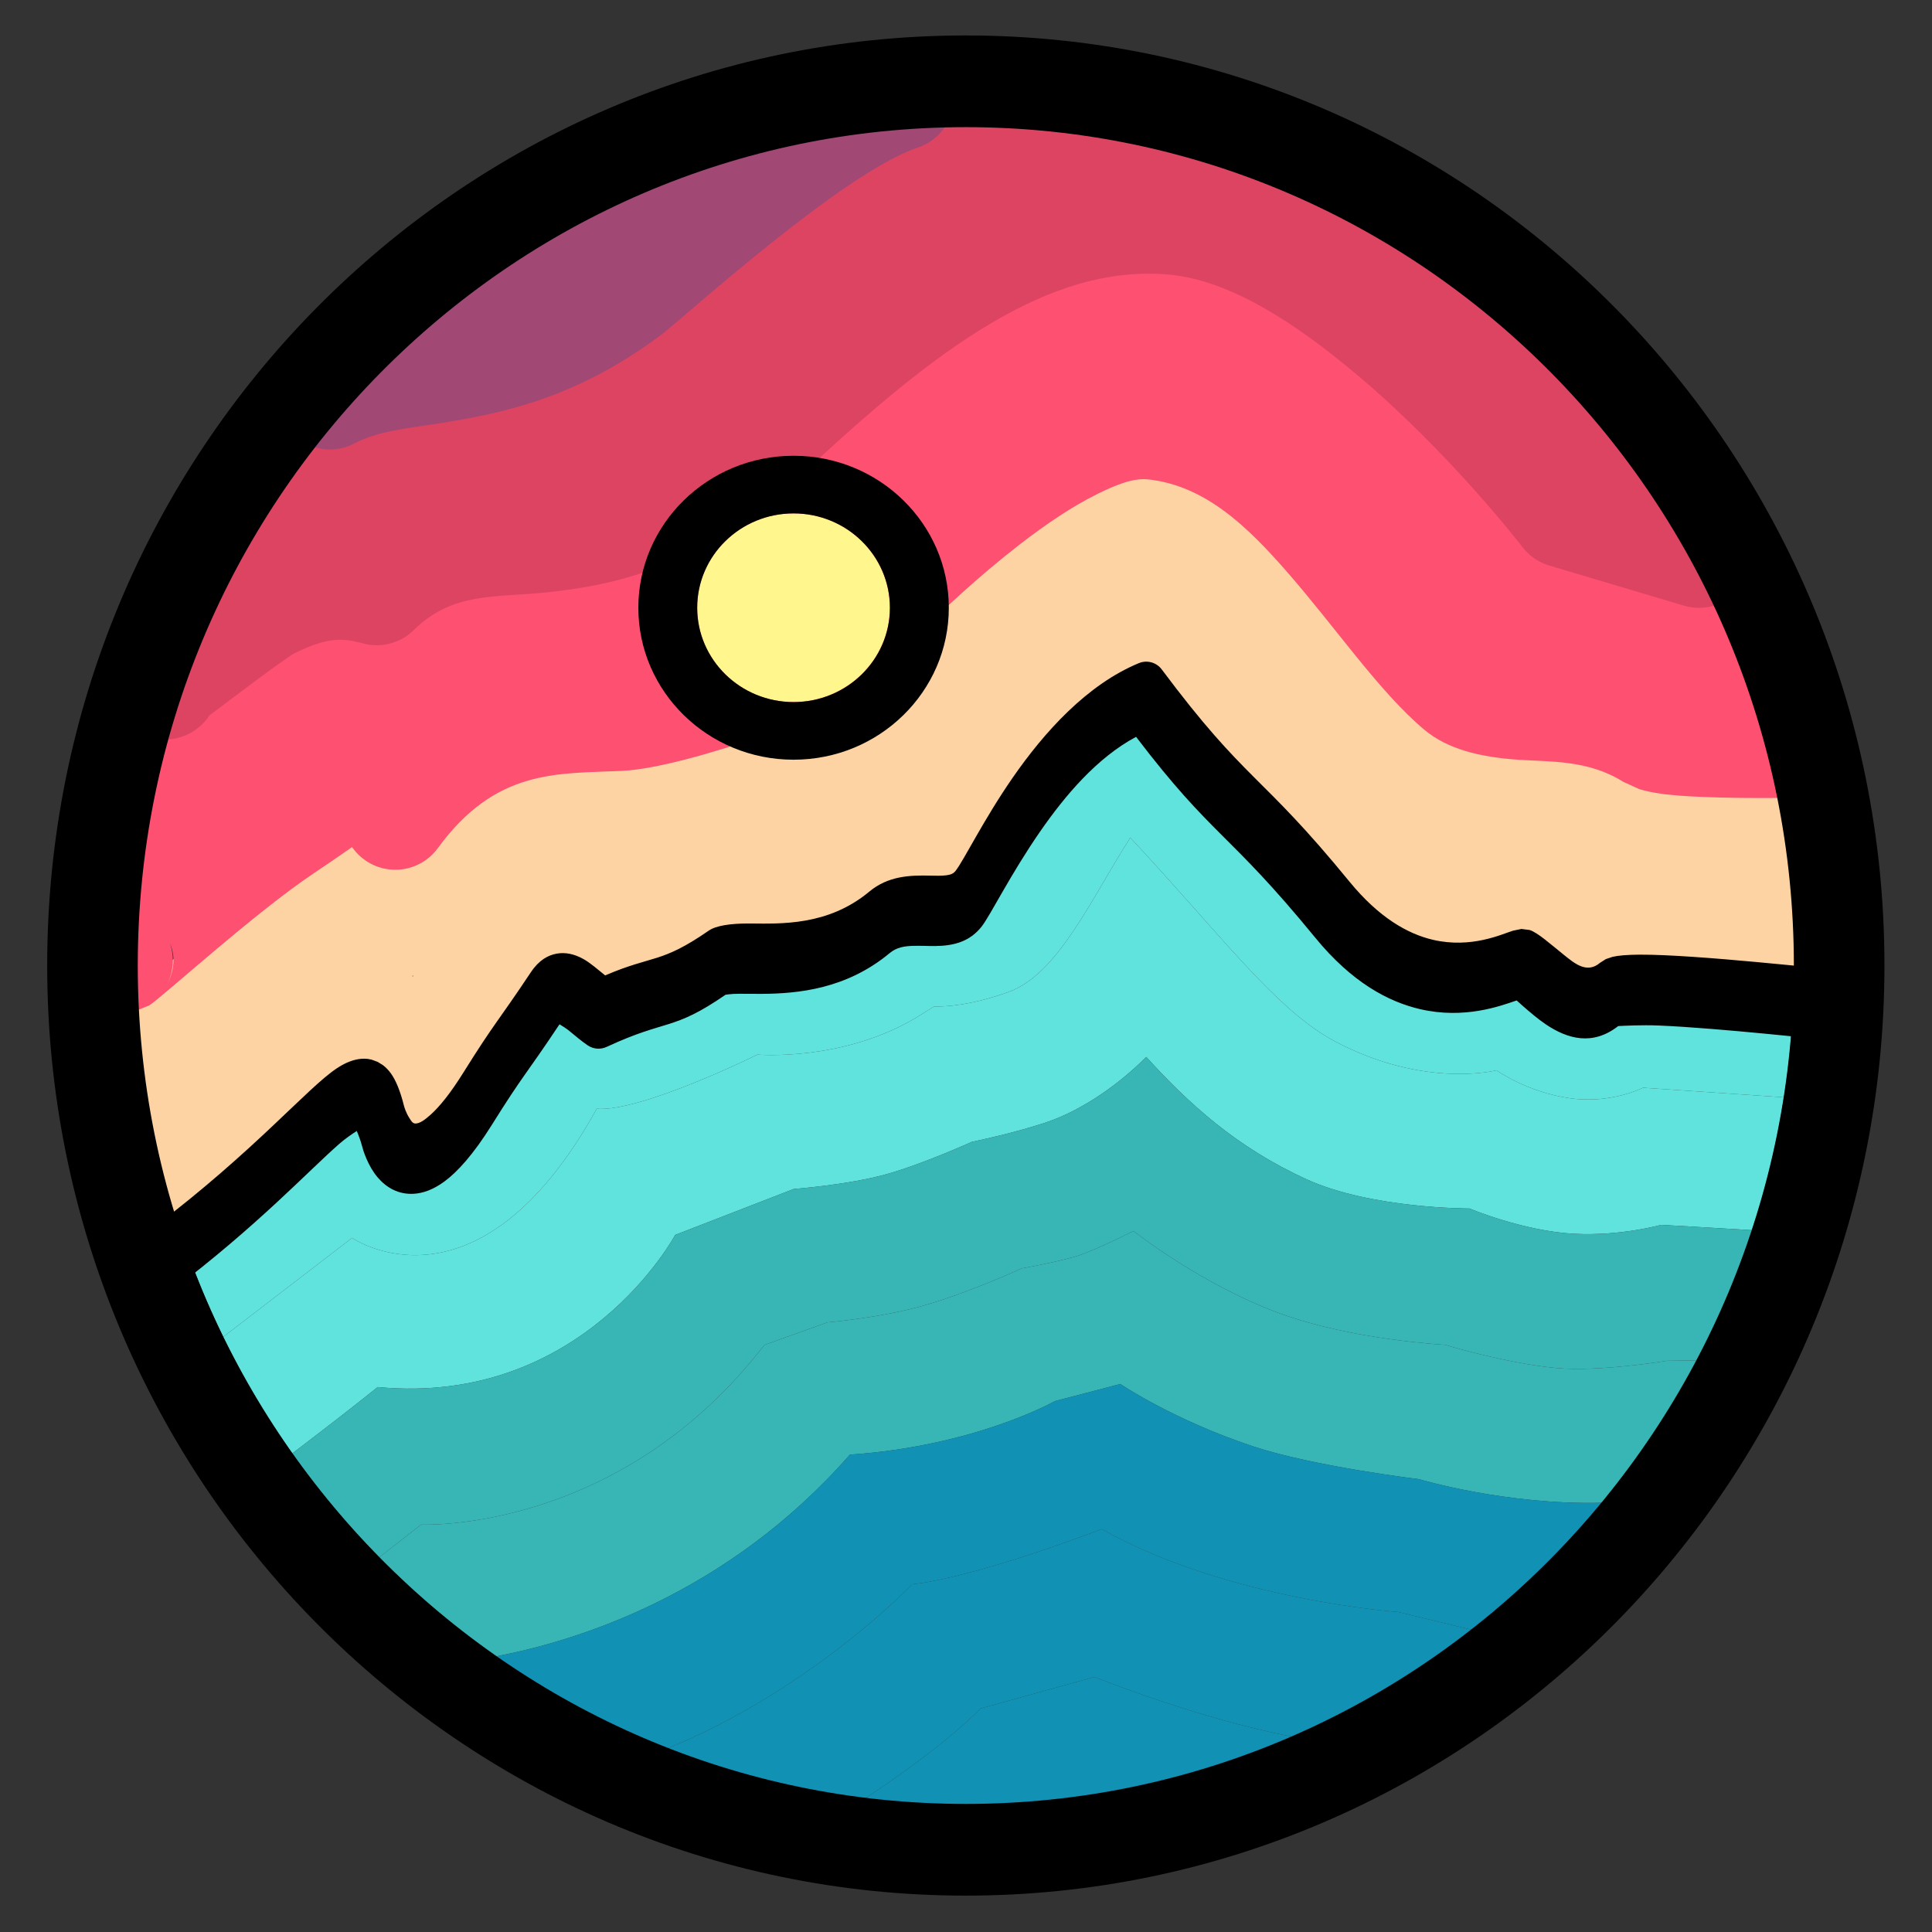 <?xml version="1.0" encoding="UTF-8" standalone="no"?>
<!DOCTYPE svg PUBLIC "-//W3C//DTD SVG 1.1//EN" "http://www.w3.org/Graphics/SVG/1.1/DTD/svg11.dtd">
<svg width="100%" height="100%" viewBox="0 0 800 800" version="1.1" xmlns="http://www.w3.org/2000/svg" xmlns:xlink="http://www.w3.org/1999/xlink" xml:space="preserve" xmlns:serif="http://www.serif.com/" style="fill-rule:evenodd;clip-rule:evenodd;stroke-linejoin:round;stroke-miterlimit:2;">
    <rect x="0" y="0" width="800" height="800" fill="#333333" stroke="none"/>
    <g transform="matrix(1,0,0,1,-979.815,0)">
        <g id="salmon-aqua-tiny" transform="matrix(1,0,0,1,979.815,0)">
            <rect x="0" y="0" width="800" height="800" style="fill:none;"/>
            <g id="Layer7">
                <path d="M190.096,143.851C179.242,149.042 166.215,144.445 161.024,133.59C155.833,122.736 160.431,109.709 171.285,104.518C255.069,64.447 251.471,58.304 271.878,48.1C282.639,42.72 295.745,47.088 301.126,57.85C306.506,68.611 302.138,81.717 291.376,87.097C270.834,97.369 274.435,103.515 190.096,143.851Z" style="fill:rgb(161,72,116);"/>
                <path d="M375.321,323.004C395.083,291.004 430.011,252.117 456.554,241.052C466.213,237.025 475.335,235.932 483.335,237.303L490.824,239.388L497.903,243.088L504.036,248.167L508.966,254.197C526.412,279.876 584.603,336.104 591.791,341.495C599.83,347.524 603.837,350.602 607.489,350.833C612.031,351.12 615.209,348.767 620.207,348.026C625.287,347.274 631.233,346.996 638.798,348.078C649.725,349.642 659.608,355.814 666.05,360.793L751.154,364.713C763.156,365.266 772.45,375.459 771.897,387.46C771.345,399.461 761.152,408.756 749.151,408.203L656.632,403.941C650.86,403.676 645.431,401.126 641.54,396.854C641.54,396.854 637.665,391.895 632.632,391.175C623.022,389.8 618.637,393.258 613.341,393.967C603.157,395.332 590.496,394.943 565.669,376.324C557.851,370.46 496.088,310.882 474.703,281.159C470.947,283.053 462.192,287.702 456.515,292.588C438.78,307.855 420.677,331.3 409.756,350.242L405.703,355.667L400.948,359.703L395.401,362.724L388.427,364.957C382.209,366.402 372.239,365.301 362.754,371.5C345.95,382.483 332.792,384.137 321.676,383.996C318.163,383.951 314.9,383.671 311.8,383.478C310.562,383.402 309.412,382.983 308.291,383.356C299.93,386.137 296.023,389.004 291.095,391.887C283.864,396.118 275.254,400.633 257.329,405.492C252.463,406.811 247.289,406.4 242.692,404.329C233.403,400.143 225.941,405.566 219.803,411.74C204.258,427.378 195.553,451.78 195.553,451.78C192.867,459.165 186.408,464.529 178.656,465.814C170.903,467.099 163.059,464.105 158.134,457.981C158.134,457.981 147.876,445.226 147.876,445.226C125.945,463.489 89.252,494.305 78.094,505.265C77.798,505.556 77.429,505.934 77.163,506.208C71.025,514.68 59.472,517.719 49.811,512.888C39.065,507.516 34.703,494.429 40.076,483.684C41.004,481.827 46.361,475.068 55.647,466.703C80.044,444.724 137.129,397.578 137.129,397.578C141.618,393.871 147.405,392.117 153.197,392.707C158.988,393.298 164.302,396.184 167.951,400.721C167.951,400.721 170.902,404.39 170.902,404.389C175.881,396.381 181.927,388.09 188.928,381.047C205.866,364.009 227.504,353.929 252.446,361.56C262.785,358.248 267.596,355.218 272.516,352.284C278.349,348.805 284.3,345.455 294.55,342.046C300.955,339.915 307.429,339.588 314.494,340.026C320.74,340.414 328.238,342.049 338.937,335.057C350.53,327.481 368.117,324.119 375.321,323.004Z" style="fill:rgb(253,211,164);"/>
                <path d="M163.614,355.657C168.166,350.846 174.1,344.744 179.073,340.195C196.153,324.572 218.921,311.48 252.266,317.841C274.584,308.91 302.551,304.31 325.129,298.77C331.795,297.135 337.884,295.431 342.902,293.3C344.999,292.409 346.969,291.886 347.999,290.594C395.111,231.511 429.877,206.76 453.663,198.978C477.392,191.215 494.286,196.837 506.16,206.394C537.942,231.976 565.765,268.201 588.957,291.959C594.1,297.228 598.938,301.796 603.542,305.209C605.554,306.7 608.74,308.338 609.791,308.864C647.842,301.777 674.968,319.507 681.12,324.021C708.224,325.583 748.623,325.699 752.957,326.422C764.807,328.397 772.825,339.621 770.85,351.472C768.875,363.322 757.65,371.34 745.8,369.365C741.506,368.649 699.697,368.911 674.281,367.216L667.188,365.765L658.382,361.319C651.816,357.135 640.325,347.146 617.019,351.808C603.621,354.487 587.134,348.967 570.042,334.055C545.465,312.61 514.895,269.312 478.862,240.309C474.667,236.932 468.496,238.925 458.904,243.94C439.84,253.906 415.04,276.349 382.038,317.736C375.527,325.901 363.702,332.837 347.975,337.657C324.079,344.98 288.526,348.502 263.742,360.305C259.06,362.534 253.736,363.019 248.728,361.672C228.856,356.327 216.174,364.878 206.806,373.866C196.606,383.653 188.685,393.861 181.727,398.84L173.427,403.427L165.851,405.388L158.524,405.414L151.28,403.586C148.147,402.363 144.672,400.37 141.108,397.121C138.818,398.606 136.394,400.248 134.264,401.84C111.893,418.554 82.686,445.777 74.817,453.425C74.447,453.784 74.031,454.197 73.782,454.445C67.143,461.877 56.007,463.997 46.945,458.94C36.454,453.085 32.69,439.815 38.545,429.324L44.018,422.65C53.903,412.986 102.562,368.074 126.374,354.847C130.766,352.408 134.683,350.782 137.855,349.885L144.301,348.727L150.147,348.933L154.918,350.111L160.045,352.634L163.614,355.657Z" style="fill:rgb(253,211,164);"/>
                <path d="M40.135,378.174C47.418,371.78 84.034,339.875 106.045,325.201C116.595,318.168 124.193,312.018 130.623,308.836L138.95,305.7L145.85,304.649L152.15,304.942L158.365,306.464C159.317,306.797 160.291,307.188 161.284,307.645C191.394,277.559 222.252,277.213 255.163,275.74C275.609,274.825 314.88,259.325 328.04,253.91C339.511,241.504 377.856,201.34 415.311,176.93C438.504,161.816 461.968,153.257 480.138,155.227C514.586,158.963 542.063,181.101 565.507,207.922C584.477,229.623 600.562,254.356 617.734,268.787C619.595,270.352 622.293,270.224 625.14,270.574C629.705,271.135 634.681,271.346 639.911,271.675C656.531,272.721 674.942,275.012 692.62,285.236L738.17,286.848C750.182,286.626 760.113,296.199 760.334,308.211C760.556,320.223 750.983,330.155 738.971,330.376C738.971,330.376 706.151,330.912 689.39,328.871C684.98,328.334 681.332,327.563 678.795,326.756L672.18,323.741C657.592,314.571 641.758,315.493 628.753,314.601C612.778,313.505 599.384,310.234 589.724,302.116C571.127,286.487 553.273,260.076 532.729,236.574C516.656,218.187 499.061,201.07 475.445,198.509C469.337,197.847 462.366,200.659 454.797,204.353C444.195,209.528 433.081,217.078 422.312,225.397C387.873,252 357.144,286.598 357.144,286.598C354.978,289.035 352.292,290.955 349.284,292.215C349.284,292.215 286.576,317.914 257.11,319.232C230.71,320.414 205.26,318.321 181.28,351.21C177.181,356.832 170.64,360.156 163.681,360.153C156.723,360.15 150.185,356.82 146.091,351.194C145.988,351.052 145.88,350.908 145.77,350.763C141.811,353.525 135.693,357.759 130.195,361.425C105.252,378.053 67.122,413.005 61.768,416.32L54.27,419.363L47.138,419.672L41.859,418.354L37.809,416.276L31.808,410.44L29.367,405.827L27.99,399.807L28.571,392.654L30.906,386.874C33.134,382.975 36.388,380.027 40.135,378.174ZM70.294,390.336C72.361,396.117 71.986,402.732 68.704,408.475C73.13,400.732 72.099,394.52 70.294,390.336Z" style="fill:rgb(254,80,113);"/>
                <path d="M157.833,263.675C171.268,254.908 192.979,242.775 215.697,238.427C255.35,230.837 264.893,249.094 332.295,192.096C400.52,134.402 436.768,111.205 479.582,112.586C529.944,114.21 568.462,147.676 600.258,186.051C607.839,195.201 627.528,218.613 638.001,231.055C650.909,231.184 672.07,233.023 691.714,242.067C698.091,245.003 708.957,245.556 717.363,246.239C727.094,247.03 734.941,247.998 737.545,248.866C748.959,252.671 755.137,265.027 751.332,276.441C747.701,287.334 736.282,293.458 725.325,290.688C722.96,290.522 687.038,287.913 673.479,281.671C653.21,272.338 630.451,274.832 630.451,274.832C623.241,275.61 616.115,272.75 611.442,267.204C611.442,267.204 577.287,226.664 566.685,213.869C542.906,185.169 515.841,157.378 478.177,156.163C462.695,155.664 448.767,160.466 432.415,170.186C412.673,181.921 390.232,200.201 360.448,225.388C281.188,292.413 270.522,272.324 223.893,281.25C196.741,286.447 171.722,307.192 171.722,307.192C166.12,311.775 158.609,313.28 151.675,311.207C148.297,310.198 145.271,308.404 142.804,306.032C139.484,306.896 134.003,308.517 129.431,310.804C121.327,314.856 72.4,353.172 62.862,360.81C62.6,361.02 62.317,361.249 62.121,361.408C56.513,366.439 48.445,368.426 40.775,365.92L36.014,363.699L31.169,359.589L27.622,354.05L26.001,348.536L25.85,343.044L26.953,338.037L31.312,330.64L35.609,326.778C46.199,318.297 100.934,276.306 109.932,271.807C129.949,261.799 145.028,260.618 154.404,262.568L157.833,263.675Z" style="fill:rgb(254,80,113);"/>
                <path d="M86.694,296.265C81.83,303.751 72.627,307.77 63.438,305.619C51.723,302.877 44.438,291.14 47.18,279.424L51.227,270.628C52.599,268.698 54.996,265.989 58.346,262.983C69.906,252.607 97.642,233.915 102.388,231.542C125.581,219.945 138.536,219.434 150.245,221.612C167.719,208.528 186.101,205.269 206.967,203.328C232.946,200.911 263.955,200.213 304.173,162.777C368.281,103.103 427.732,64.911 487.824,70.269C521.215,73.246 557.631,94.828 588.737,120.786C622.473,148.94 650.062,181.462 660.515,194.339L709.714,208.996C721.245,212.431 727.818,224.581 724.383,236.112C720.948,247.643 708.797,254.216 697.266,250.781L641.503,234.169C637.099,232.857 633.223,230.188 630.427,226.542C630.427,226.542 600.203,187.143 560.801,154.261C536.849,134.272 509.664,115.989 483.952,113.697C434.117,109.254 387.044,145.203 333.879,194.691C290.909,234.688 256.172,242.074 226.536,245.274C205.537,247.541 187.543,244.884 171.336,260.889C165.888,266.27 158.016,268.397 150.598,266.494C142.977,264.537 136.819,263.073 121.887,270.539C118.189,272.388 90.903,293.07 86.694,296.265Z" style="fill:rgb(221,68,98);"/>
                <path d="M590.023,81.853C592.337,82.945 597.54,85.692 607.114,92.074L612.623,97.084C614.171,98.988 614.084,103.476 638.291,122.841C649.08,131.472 654.278,137.959 658.518,143.829C662.343,149.125 664.721,153.735 675.137,160.678C681.786,165.111 681.711,164.359 689.072,168.039C699.834,173.42 704.202,186.525 698.821,197.287C693.441,208.049 680.335,212.417 669.574,207.036C659.683,202.091 659.886,202.912 650.952,196.956C638.925,188.938 633.109,182.68 628.534,176.759C624.136,171.067 621.861,165.532 611.054,156.887C591.382,141.149 582.92,131.018 579.495,126.088C568.498,118.928 568.034,119.609 566.915,118.835C562.745,115.948 526.781,91.499 510.772,89.384C411.163,76.224 379.488,102.77 351.286,126.397C327.778,146.092 307.702,164.258 288.147,177.983C265.604,193.805 243.434,204 218.571,206.019C178.266,209.293 158.836,221.067 158.836,221.067C154.733,223.731 149.854,224.937 144.983,224.492C144.983,224.492 136.835,223.802 128.181,225.995C124.4,226.953 120.163,228.214 117.575,231.597C110.264,241.153 96.571,242.976 87.015,235.666C77.459,228.355 75.635,214.662 82.946,205.106C91.708,193.652 104.674,186.972 117.474,183.73C126.724,181.387 135.669,180.853 141.641,180.827C152.391,175.439 176.52,165.691 215.041,162.562C232.329,161.158 247.425,153.297 263.099,142.296C281.762,129.197 300.85,111.772 323.286,92.976C357.528,64.289 395.541,30.181 516.483,46.16C536.192,48.764 579.712,75.172 590.023,81.853Z" style="fill:rgb(221,68,98);"/>
                <path d="M146.722,183.623C136.066,189.209 122.879,185.093 117.293,174.437C111.706,163.781 115.822,150.594 126.479,145.007C140.251,137.787 156.173,135.205 174.426,132.327C195.137,129.061 219.691,124.696 247.721,103.674C257.489,96.348 331.852,31.211 366.255,19.743C377.669,15.939 390.025,22.117 393.83,33.531C397.635,44.945 391.457,57.301 380.042,61.106C348.915,71.482 282.719,131.926 273.881,138.554C238.364,165.192 207.46,171.257 181.217,175.395C168.166,177.453 156.57,178.46 146.722,183.623Z" style="fill:rgb(161,72,116);"/>
            </g>
            <g id="Layer26" transform="matrix(1,0,0,1,-5556.63,0)">
                <path d="M6299.46,407.868C6299.12,423.651 6297.73,439.175 6295.36,454.374L6236.96,450.397C6236.96,450.397 6223.87,457.237 6206.5,454.731C6188.77,452.172 6176.3,443.184 6176.3,443.184C6176.3,443.184 6146.76,450.907 6109.58,431.298C6084.95,418.312 6062.35,387.178 6024.66,346.874C6008.58,371.932 5994.88,403.247 5974.35,410.715C5955.48,417.58 5943.44,416.734 5943.44,416.734C5943.44,416.734 5938.93,419.637 5936.01,421.379C5905.34,439.697 5870.27,436.69 5870.27,436.69C5870.27,436.69 5822.11,460.526 5803.72,459.118C5754.28,548.531 5702.41,512.593 5702.41,512.593L5649.04,553.604C5642.17,539.538 5636.22,524.936 5631.25,509.875C5695.74,459.473 5707.84,426.639 5716.11,459.701C5716.9,462.864 5726.45,494.513 5755.27,448.406C5768.51,427.212 5768.94,428.272 5783.13,406.989C5790.15,396.464 5798.19,407.746 5806.22,413.115C5830.84,401.662 5832.76,407.096 5854.67,391.929C5861.93,386.899 5894.62,397.917 5921.69,375.362C5933.99,365.104 5950.34,376.106 5958.58,365.573C5965.8,356.355 5991.06,298.618 6031.27,281.98C6066.66,329.306 6071.77,324.359 6109.19,370.091C6147.06,416.378 6184.05,391.531 6187.5,392.682C6194.71,395.085 6209.33,417.649 6224.4,404.73C6228.57,401.16 6271.08,405.065 6299.46,407.868Z" style="fill:rgb(96,227,220);"/>
                <path d="M6295.36,454.374C6292.43,473.261 6287.98,491.645 6282.16,509.394C6264.93,508.317 6244.48,507.194 6244.48,507.194C6244.48,507.194 6227.75,511.878 6208.55,510.889C6187.4,509.8 6165.15,500.42 6165.15,500.42C6165.15,500.42 6124.5,500.545 6097.77,488.378C6068.57,475.087 6048.74,456.87 6031.28,437.667C6017.34,451.548 6002.44,460.31 5991.03,464.324C5977.76,468.991 5959.01,472.828 5959.01,472.828C5959.01,472.828 5938.85,481.992 5923.57,486.248C5907.79,490.644 5885.27,492.341 5885.27,492.341L5836.22,511.35C5836.22,511.35 5798.14,582.461 5713.02,574.358C5701.98,583.238 5688.42,593.656 5677.62,601.851C5666.87,586.637 5657.29,570.508 5649.04,553.604L5702.41,512.593C5702.41,512.593 5754.28,548.531 5803.72,459.118C5822.11,460.526 5870.27,436.69 5870.27,436.69C5870.27,436.69 5905.34,439.697 5936.01,421.379C5938.93,419.637 5943.44,416.734 5943.44,416.734C5943.44,416.734 5955.48,417.58 5974.35,410.715C5994.88,403.247 6008.58,371.932 6024.66,346.874C6062.35,387.178 6084.95,418.312 6109.58,431.298C6146.76,450.907 6176.3,443.184 6176.3,443.184C6176.3,443.184 6188.77,452.172 6206.5,454.731C6223.87,457.237 6236.96,450.397 6236.96,450.397L6295.36,454.374Z" style="fill:rgb(96,227,220);"/>
                <path d="M6282.16,509.394C6276.02,528.12 6268.35,546.141 6259.29,563.303L6246.87,563.481C6246.87,563.481 6218.57,568.151 6200.92,566.462C6179.8,564.441 6154.94,556.851 6154.94,556.851C6154.94,556.851 6116.77,554.879 6086.69,543.887C6053.98,531.937 6025.99,509.73 6025.99,509.73C6025.99,509.73 6011.54,517.055 6003.64,519.739C5995.96,522.349 5979.68,525.225 5979.68,525.225C5979.68,525.225 5958.29,535.118 5939.24,540.564C5920.97,545.786 5899.29,547.551 5899.29,547.551C5899.29,547.551 5892.44,549.975 5873.13,556.922C5812.86,635.114 5731.03,631.294 5731.03,631.294L5713.58,644.892C5700.49,631.566 5688.46,617.172 5677.62,601.851C5688.42,593.656 5701.98,583.238 5713.02,574.358C5798.14,582.461 5836.22,511.35 5836.22,511.35L5885.27,492.341C5885.27,492.341 5907.79,490.644 5923.57,486.248C5938.85,481.992 5959.01,472.828 5959.01,472.828C5959.01,472.828 5977.76,468.991 5991.03,464.324C6002.44,460.31 6017.34,451.548 6031.28,437.667C6048.74,456.87 6068.57,475.087 6097.77,488.378C6124.5,500.545 6165.15,500.42 6165.15,500.42C6165.15,500.42 6187.4,509.8 6208.55,510.889C6227.75,511.878 6244.48,507.194 6244.48,507.194C6244.48,507.194 6264.93,508.317 6282.16,509.394Z" style="fill:rgb(56,181,181);"/>
                <path d="M6259.29,563.303C6248.19,584.337 6235.02,604.082 6220.05,622.256C6180.15,623.297 6144.25,612.503 6144.25,612.503C6144.25,612.503 6100.53,607.229 6075.49,598.908C6042.32,587.89 6020.53,573.086 6020.53,573.086L5993.43,580.181C5993.43,580.181 5960.71,598.74 5908.55,602.348C5857.69,660.349 5795.28,679.55 5761.96,685.866C5744.61,673.717 5728.41,659.991 5713.58,644.892L5731.03,631.294C5731.03,631.294 5812.86,635.114 5873.13,556.922C5892.44,549.975 5899.29,547.551 5899.29,547.551C5899.29,547.551 5920.97,545.786 5939.24,540.564C5958.29,535.118 5979.68,525.225 5979.68,525.225C5979.68,525.225 5995.96,522.349 6003.64,519.739C6011.54,517.055 6025.99,509.73 6025.99,509.73C6025.99,509.73 6053.98,531.937 6086.69,543.887C6116.77,554.879 6154.94,556.851 6154.94,556.851C6154.94,556.851 6179.8,564.441 6200.92,566.462C6218.57,568.151 6246.87,563.481 6246.87,563.481L6259.29,563.303Z" style="fill:rgb(56,181,181);"/>
                <path d="M6220.05,622.256C6204.02,641.711 6185.94,659.366 6166.13,674.877L6135.54,667.488C6135.54,667.488 6065.02,662.539 6012.83,633.176C5956.28,654.538 5934.37,656.002 5934.37,656.002C5934.37,656.002 5892.79,699.611 5833,723.99C5807.74,714.087 5783.93,701.24 5761.96,685.866C5795.28,679.55 5857.69,660.349 5908.55,602.348C5960.71,598.74 5993.43,580.181 5993.43,580.181L6020.53,573.086C6020.53,573.086 6042.32,587.89 6075.49,598.908C6100.53,607.229 6144.25,612.503 6144.25,612.503C6144.25,612.503 6180.15,623.297 6220.05,622.256Z" style="fill:rgb(17,146,180);"/>
                <path d="M6166.13,674.877C6143.48,692.612 6118.58,707.543 6091.95,719.152C6052.05,711.528 6009.84,694.388 6009.84,694.388L5962.61,707.477C5962.61,707.477 5949.65,721.66 5914.83,744.721C5886.33,741.207 5858.9,734.147 5833,723.99C5892.79,699.611 5934.37,656.002 5934.37,656.002C5934.37,656.002 5956.28,654.538 6012.83,633.176C6065.02,662.539 6135.54,667.488 6135.54,667.488L6166.13,674.877Z" style="fill:rgb(17,146,180);"/>
                <path d="M6091.95,719.152C6050.42,737.252 6004.67,747.28 5956.63,747.28C5942.48,747.28 5928.53,746.41 5914.83,744.721C5949.65,721.66 5962.61,707.477 5962.61,707.477L6009.84,694.388C6009.84,694.388 6052.05,711.528 6091.95,719.152Z" style="fill:rgb(17,146,180);"/>
            </g>
            <g id="Layer2" transform="matrix(1,0,0,1,8.206,93.196)">
                <path d="M663.612,318.558C653.071,326.782 642.725,323.955 633.707,317.896C630.218,315.551 626.98,312.706 624.141,310.266C623.155,309.419 622.315,308.572 621.557,307.951C614.761,310.267 599.911,315.806 581.58,311.552C568.405,308.495 553.279,300.438 538.162,281.961C502.067,237.846 495.96,240.737 463.966,198.793C447.776,207.433 434.556,223.11 424.293,237.919C411.926,255.764 403.692,272.651 400.049,277.307C395.119,283.606 388.484,285.327 380.84,285.418C377.835,285.454 374.646,285.234 371.439,285.351C368.209,285.469 364.886,285.883 361.972,288.312C343.993,303.294 323.849,305.137 308.812,305.224C304.38,305.25 300.457,305.121 297.287,305.238C296.107,305.281 294.454,305.517 293.985,305.586C271.892,320.801 269.859,315.497 244.754,327.173C242.219,328.351 239.253,328.122 236.93,326.567C234.335,324.83 231.723,322.537 229.153,320.459C228.013,319.538 226.206,318.41 225.249,317.83C225.141,317.964 225.036,318.103 224.95,318.231C210.829,339.413 210.4,338.355 197.216,359.449C189.551,371.714 182.988,378.909 177.622,382.873C172.793,386.44 168.515,387.785 164.905,388C158.509,388.382 153.528,385.434 149.941,381.235C145.849,376.444 143.896,369.975 143.514,368.445C142.896,365.974 141.919,363.512 141.27,362.007C139.551,363.104 136.533,365.131 134.018,367.339C120.954,378.806 100.133,401.235 64.865,427.971C61.347,430.638 56.325,429.947 53.657,426.429C50.99,422.91 51.681,417.888 55.2,415.22C97.463,383.182 118.963,357.351 131.228,349.19C136.989,345.357 141.838,344.595 145.681,345.583L148.162,346.501L150.357,347.855C151.513,348.73 152.63,349.856 153.666,351.294C155.639,354.031 157.48,358.341 159.036,364.564C159.198,365.212 159.9,367.607 161.331,369.796C161.964,370.764 162.584,372.11 163.951,372.029C165.685,371.925 167.562,370.643 170.037,368.43C173.946,364.934 178.417,359.34 183.648,350.969C196.957,329.676 197.383,330.738 211.638,309.355C214.981,304.341 218.749,302.328 222.306,301.683C225.886,301.034 229.633,301.826 233.365,303.913C236.31,305.559 239.343,308.27 242.384,310.703C262.333,302.121 265.306,305.982 285.278,292.155C288.278,290.078 294.304,289.144 302.45,289.199C314.918,289.283 334.621,290.277 351.729,276.02C359.56,269.494 368.538,269.184 377.007,269.377C379.268,269.428 381.461,269.505 383.502,269.256C384.998,269.074 386.422,268.758 387.449,267.446C391.019,262.884 399.023,246.293 411.143,228.806C424.222,209.933 441.897,190.278 463.375,181.392C466.753,179.994 470.65,181.065 472.84,183.993C508.126,231.179 513.238,226.232 550.545,271.829C562.695,286.679 574.608,293.509 585.196,295.967C601.027,299.64 613.553,293.664 618.269,292.188L621.795,291.464L625.198,291.896C628.624,293.038 633.717,297.665 639.431,302.241C643.782,305.726 648.905,310.135 654.36,305.46L656.74,303.945L659.532,303.007C661.878,302.456 665.736,302.127 670.665,302.106C694.437,302.002 747.555,308.154 758.604,308.943C763.008,309.257 766.329,313.088 766.014,317.493C765.7,321.897 761.869,325.217 757.464,324.902C747.89,324.218 706.425,319.442 680.439,318.329C673.499,318.032 665.507,318.449 663.612,318.558Z"/>
                <g transform="matrix(1,0,0,1,-1.75,13.121)">
                    <path d="M663.612,318.558C653.071,326.782 642.725,323.955 633.707,317.896C630.218,315.551 626.98,312.706 624.141,310.266C623.155,309.419 622.315,308.572 621.557,307.951C614.761,310.267 599.911,315.806 581.58,311.552C568.405,308.495 553.279,300.438 538.162,281.961C502.067,237.846 495.96,240.737 463.966,198.793C447.776,207.433 434.556,223.11 424.293,237.919C411.926,255.764 403.692,272.651 400.049,277.307C395.119,283.606 388.484,285.327 380.84,285.418C377.835,285.454 374.646,285.234 371.439,285.351C368.209,285.469 364.886,285.883 361.972,288.312C343.993,303.294 323.849,305.137 308.812,305.224C304.38,305.25 300.457,305.121 297.287,305.238C296.107,305.281 294.454,305.517 293.985,305.586C271.892,320.801 269.859,315.497 244.754,327.173C242.219,328.351 239.253,328.122 236.93,326.567C234.335,324.83 231.723,322.537 229.153,320.459C228.013,319.538 226.206,318.41 225.249,317.83C225.141,317.964 225.036,318.103 224.95,318.231C210.829,339.413 210.4,338.355 197.216,359.449C189.551,371.714 182.988,378.909 177.622,382.873C172.793,386.44 168.515,387.785 164.905,388C158.509,388.382 153.528,385.434 149.941,381.235C145.849,376.444 143.896,369.975 143.514,368.445C142.896,365.974 141.919,363.512 141.27,362.007C139.551,363.104 136.533,365.131 134.018,367.339C120.954,378.806 100.133,401.235 64.865,427.971C61.347,430.638 56.325,429.947 53.657,426.429C50.99,422.91 51.681,417.888 55.2,415.22C97.463,383.182 118.963,357.351 131.228,349.19C136.989,345.357 141.838,344.595 145.681,345.583L148.162,346.501L150.357,347.855C151.513,348.73 152.63,349.856 153.666,351.294C155.639,354.031 157.48,358.341 159.036,364.564C159.198,365.212 159.9,367.607 161.331,369.796C161.964,370.764 162.584,372.11 163.951,372.029C165.685,371.925 167.562,370.643 170.037,368.43C173.946,364.934 178.417,359.34 183.648,350.969C196.957,329.676 197.383,330.738 211.638,309.355C214.981,304.341 218.749,302.328 222.306,301.683C225.886,301.034 229.633,301.826 233.365,303.913C236.31,305.559 239.343,308.27 242.384,310.703C262.333,302.121 265.306,305.982 285.278,292.155C288.278,290.078 294.304,289.144 302.45,289.199C314.918,289.283 334.621,290.277 351.729,276.02C359.56,269.494 368.538,269.184 377.007,269.377C379.268,269.428 381.461,269.505 383.502,269.256C384.998,269.074 386.422,268.758 387.449,267.446C391.019,262.884 399.023,246.293 411.143,228.806C424.222,209.933 441.897,190.278 463.375,181.392C466.753,179.994 470.65,181.065 472.84,183.993C508.126,231.179 513.238,226.232 550.545,271.829C562.695,286.679 574.608,293.509 585.196,295.967C601.027,299.64 613.553,293.664 618.269,292.188L621.795,291.464L625.198,291.896C628.624,293.038 633.717,297.665 639.431,302.241C643.782,305.726 648.905,310.135 654.36,305.46L656.74,303.945L659.532,303.007C661.878,302.456 665.736,302.127 670.665,302.106C694.437,302.002 747.555,308.154 758.604,308.943C763.008,309.257 766.329,313.088 766.014,317.493C765.7,321.897 761.869,325.217 757.464,324.902C747.89,324.218 706.425,319.442 680.439,318.329C673.499,318.032 665.507,318.449 663.612,318.558Z"/>
                </g>
            </g>
            <g transform="matrix(1.24,0,0,1.221,-152.139,-122.524)">
                <g id="Layer4">
                    <path d="M445.213,112.37C614.518,112.37 751.973,253.705 751.973,427.79C751.973,601.876 614.518,743.211 445.213,743.211C275.907,743.211 138.453,601.876 138.453,427.79C138.453,253.705 275.907,112.37 445.213,112.37ZM445.213,143.472C597.824,143.472 721.724,270.871 721.724,427.79C721.724,584.71 597.824,712.108 445.213,712.108C292.602,712.108 168.701,584.71 168.701,427.79C168.701,270.871 292.602,143.472 445.213,143.472Z"/>
                </g>
            </g>
            <g id="Layer41" serif:id="Layer4" transform="matrix(0.081,0,0,0.081,295.791,201.636)">
                <g transform="matrix(9.47,0,0,9.47,-11898.2,-1783.36)">
                    <ellipse cx="1299.13" cy="253.512" rx="52.011" ry="50.918" style="fill:rgb(255,246,142);"/>
                </g>
                <g transform="matrix(2.587,0,0,2.463,-746.68,-436.171)">
                    <path d="M445.213,112.37C614.518,112.37 751.973,253.705 751.973,427.79C751.973,601.876 614.518,743.211 445.213,743.211C275.907,743.211 138.453,601.876 138.453,427.79C138.453,253.705 275.907,112.37 445.213,112.37ZM445.213,232.01C550.3,232.01 635.618,319.736 635.618,427.79C635.618,535.845 550.3,623.571 445.213,623.571C340.125,623.571 254.808,535.845 254.808,427.79C254.808,319.736 340.125,232.01 445.213,232.01Z"/>
                </g>
            </g>
        </g>
    </g>
</svg>
